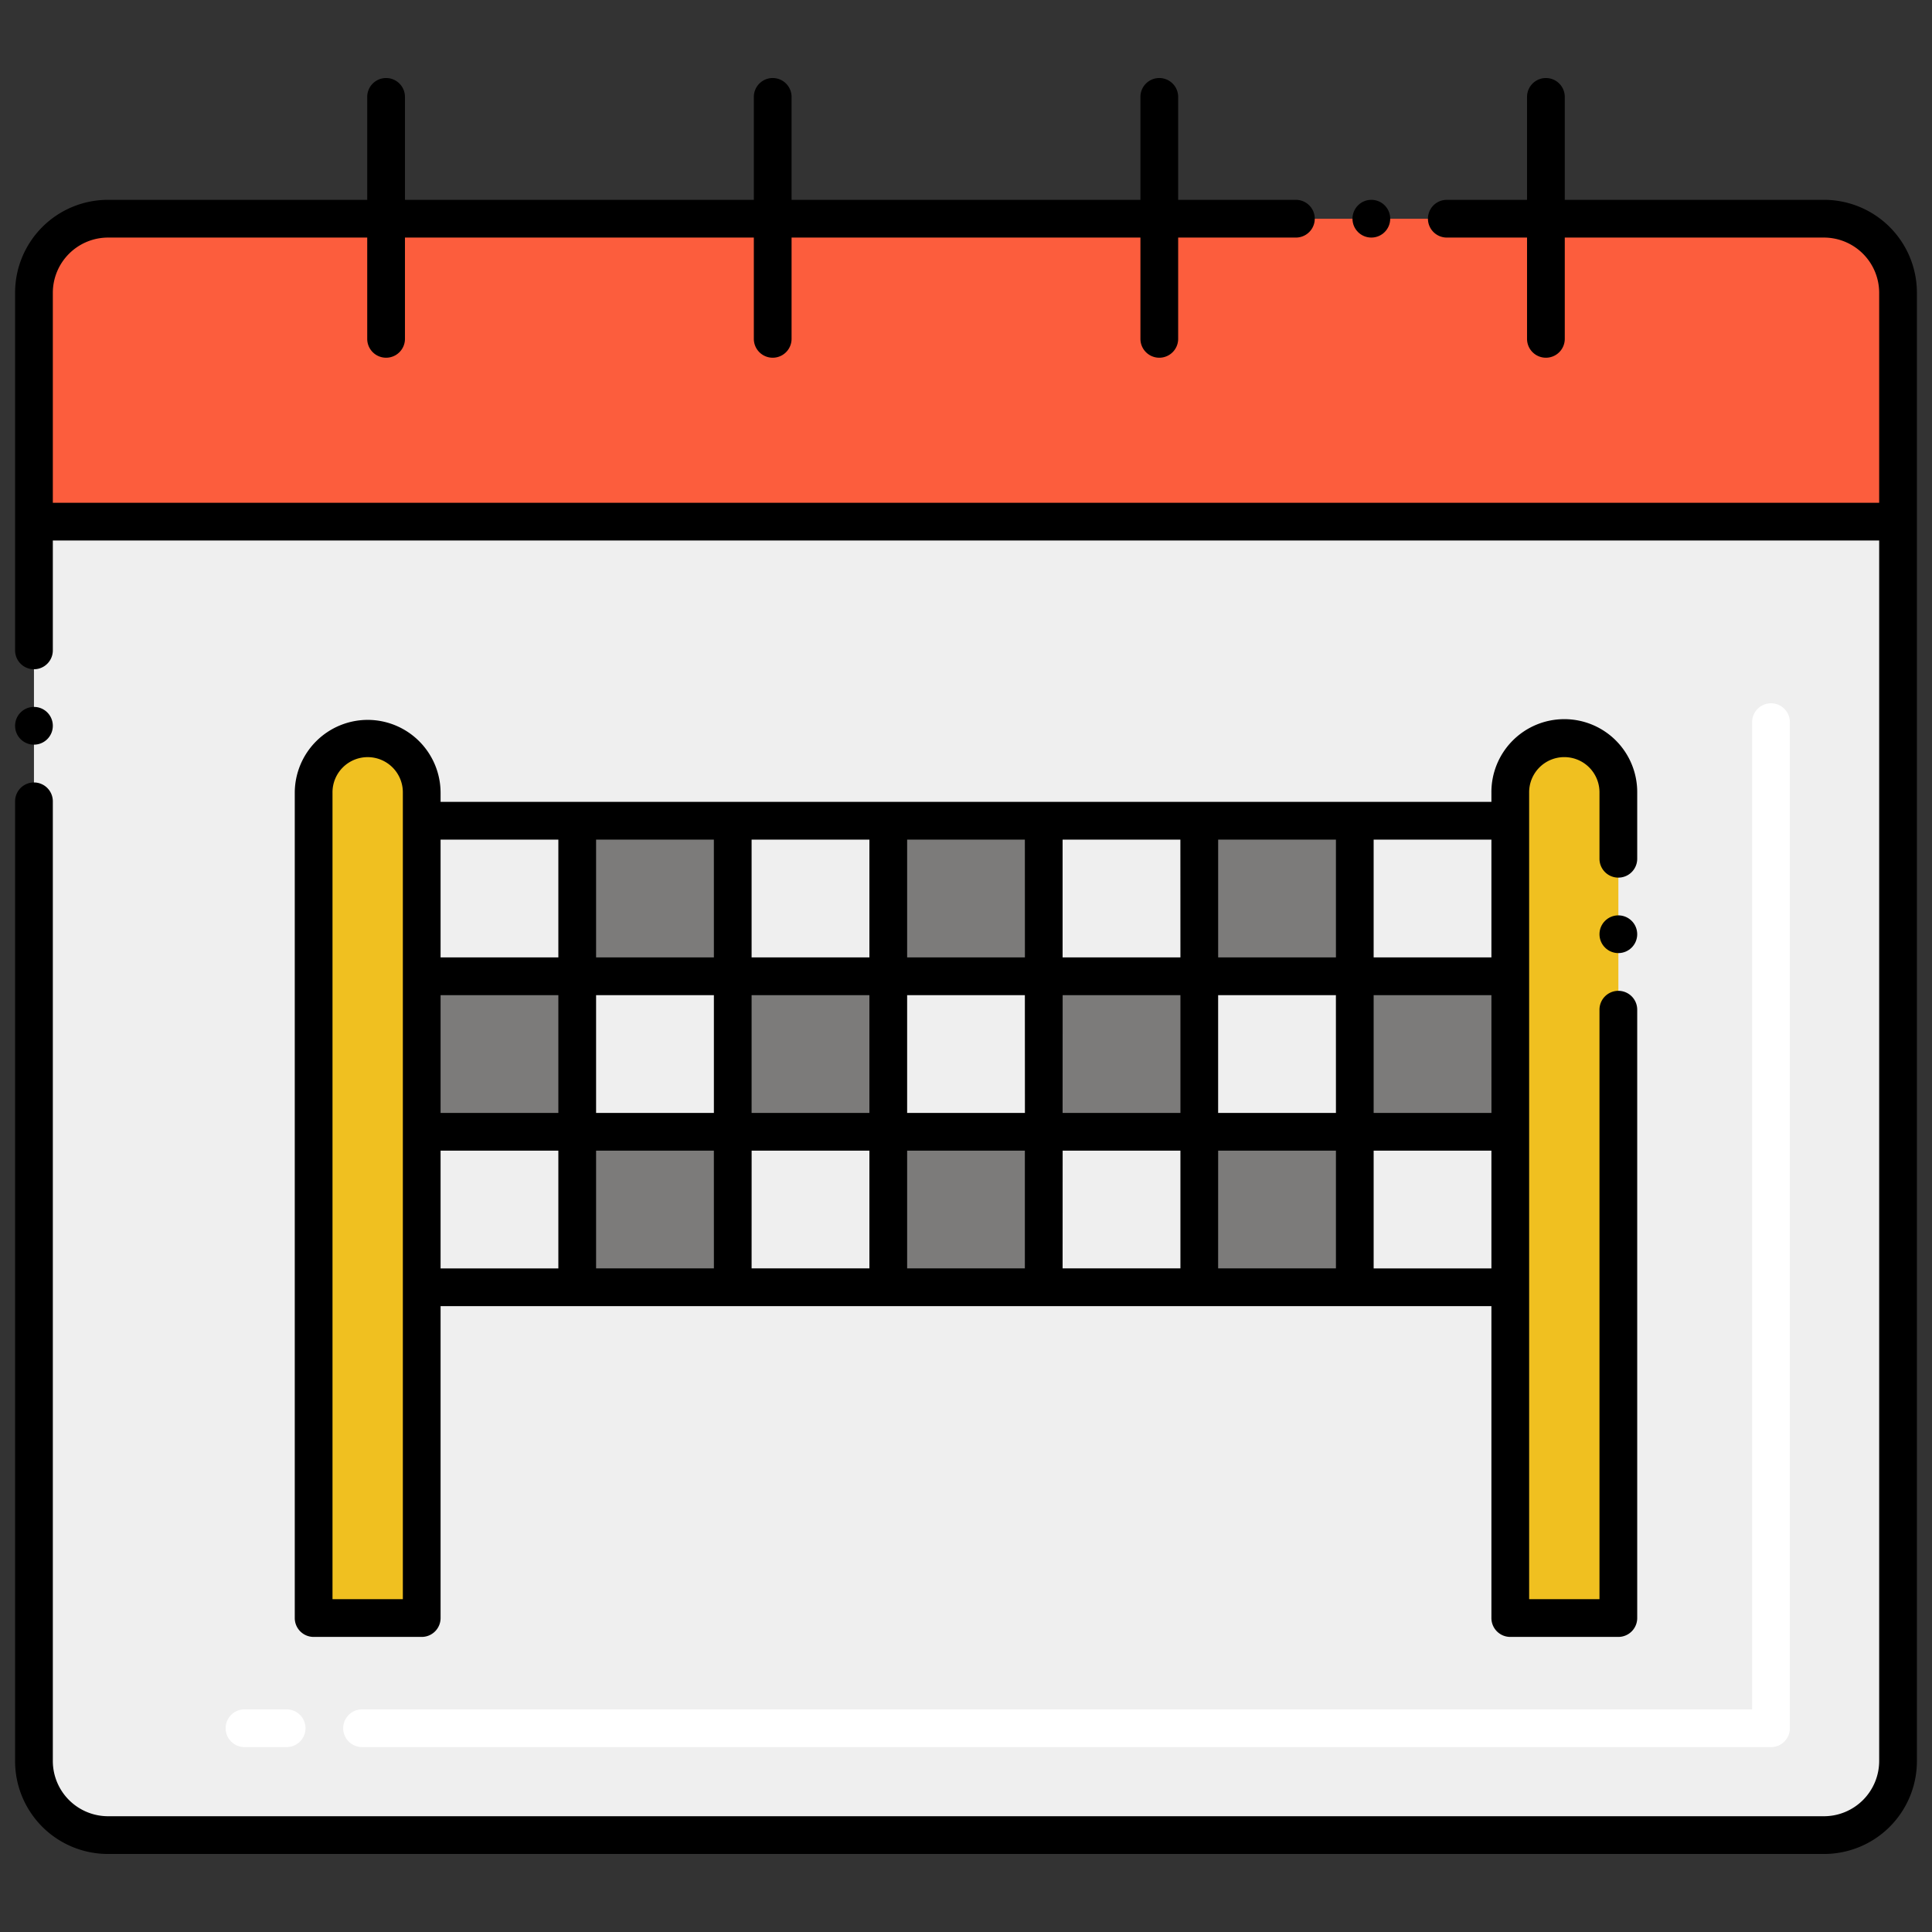 <svg xmlns="http://www.w3.org/2000/svg" viewBox="0 0 256 256"><rect x="0" y="0" width="256" height="256" fill="#333333" stroke="none"/><title>100 Mobile Apps Development Icons - Expanded</title><path d="M4.5,69.124V233.373a9.789,9.789,0,0,0,9.789,9.788H241.711a9.789,9.789,0,0,0,9.789-9.788V69.124Z" fill="#efefef"/><path d="M241.711,28.985H14.289A9.789,9.789,0,0,0,4.5,38.773V69.124h247V38.773A9.789,9.789,0,0,0,241.711,28.985Z" fill="#fc5d3d"/><path d="M234.667,231.5H47.977a2.5,2.5,0,1,1,0-5h184.19V95.69a2.5,2.5,0,1,1,5,0V229A2.5,2.5,0,0,1,234.667,231.5Zm-196.69,0H32.4a2.5,2.5,0,1,1,0-5h5.58a2.5,2.5,0,0,1,0,5Z" fill="#fff"/><path d="M48.723,97.887a7.158,7.158,0,0,0-7.166,7.167V214.4H55.879V105.054A7.16,7.16,0,0,0,48.723,97.887Z" fill="#f0c020"/><path d="M207.277,97.887a7.158,7.158,0,0,1,7.166,7.167V214.4H200.121V105.054A7.16,7.16,0,0,1,207.277,97.887Z" fill="#f0c020"/><rect x="158.909" y="108.754" width="20.606" height="20.606" fill="#7c7b7a"/><rect x="138.303" y="129.36" width="20.606" height="20.606" fill="#7c7b7a"/><rect x="179.515" y="129.36" width="20.606" height="20.606" fill="#7c7b7a"/><rect x="158.909" y="149.966" width="20.606" height="20.606" fill="#7c7b7a"/><rect x="76.485" y="108.754" width="20.606" height="20.606" fill="#7c7b7a"/><rect x="117.697" y="108.754" width="20.606" height="20.606" fill="#7c7b7a"/><rect x="55.879" y="129.36" width="20.606" height="20.606" fill="#7c7b7a"/><rect x="97.091" y="129.36" width="20.606" height="20.606" fill="#7c7b7a"/><rect x="76.485" y="149.966" width="20.606" height="20.606" fill="#7c7b7a"/><rect x="117.697" y="149.966" width="20.606" height="20.606" fill="#7c7b7a"/><path d="M4.5,98.67A2.5,2.5,0,1,0,2,96.18,2.492,2.492,0,0,0,4.5,98.67Z"/><circle cx="181.71" cy="28.979" r="2.5"/><path d="M241.71,26.479H207.341V12.839a2.5,2.5,0,1,0-5,0v13.64H191.71a2.5,2.5,0,0,0,0,5h10.631V44.9a2.5,2.5,0,1,0,5,0V31.479H241.71A7.325,7.325,0,0,1,249,38.77V66.62H7V38.77a7.325,7.325,0,0,1,7.29-7.291H48.659V44.9a2.5,2.5,0,0,0,5,0V31.479H99.887V44.9a2.5,2.5,0,1,0,5,0V31.479h46.226V44.9a2.5,2.5,0,1,0,5,0V31.479h15.6a2.5,2.5,0,0,0,0-5h-15.6V12.839a2.5,2.5,0,1,0-5,0v13.64H104.887V12.839a2.5,2.5,0,1,0-5,0v13.64H53.659V12.839a2.5,2.5,0,1,0-5,0v13.64H14.29A12.307,12.307,0,0,0,2,38.77V86.18a2.5,2.5,0,0,0,5,0V71.62H249V233.37a7.324,7.324,0,0,1-7.29,7.29H14.29A7.324,7.324,0,0,1,7,233.37V106.18a2.5,2.5,0,0,0-5,0V233.37a12.3,12.3,0,0,0,12.29,12.29H241.71A12.3,12.3,0,0,0,254,233.37V38.77A12.307,12.307,0,0,0,241.71,26.479Z"/><path d="M48.724,95.388a9.677,9.677,0,0,0-9.666,9.666V214.4a2.5,2.5,0,0,0,2.5,2.5H55.879a2.5,2.5,0,0,0,2.5-2.5V173.072H197.62V214.4a2.5,2.5,0,0,0,2.5,2.5h14.319a2.5,2.5,0,0,0,2.5-2.5V133.79a2.5,2.5,0,0,0-5,0V211.9H202.62V105.05a4.66,4.66,0,1,1,9.319,0v8.74a2.5,2.5,0,0,0,5,0v-8.74a9.66,9.66,0,1,0-19.319,0v1.2H58.379v-1.2A9.671,9.671,0,0,0,48.724,95.388Zm148.9,52.079H182.015V131.861H197.62Zm-20.605,0H161.409V131.861h15.606Zm-77.424,5H115.2v15.6H99.591Zm-5,15.6H78.985v-15.6H94.591Zm41.212-20.6H120.2V131.861H135.8Zm5-15.606h15.606v15.606H140.8ZM115.2,147.467H99.591V131.861H115.2Zm5,5H135.8v15.6H120.2Zm20.606,0h15.606v15.6H140.8Zm20.606,0h15.606v15.6H161.409Zm0-25.606V111.254h15.606v15.607Zm-5,0H140.8V111.254h15.606Zm-20.606,0H120.2V111.254H135.8Zm-20.606,0H99.591V111.254H115.2Zm-20.606,0H78.985V111.254H94.591Zm0,5v15.606H78.985V131.861ZM73.985,147.467H58.379V131.861H73.985ZM53.379,211.9H44.058V105.054a4.661,4.661,0,1,1,9.321,0Zm5-59.43H73.985v15.6H58.379Zm123.636,15.6v-15.6H197.62v15.6Zm15.605-41.211H182.015V111.254H197.62ZM73.985,111.254v15.607H58.379V111.254Z"/><circle cx="214.439" cy="123.79" r="2.5"/></svg>